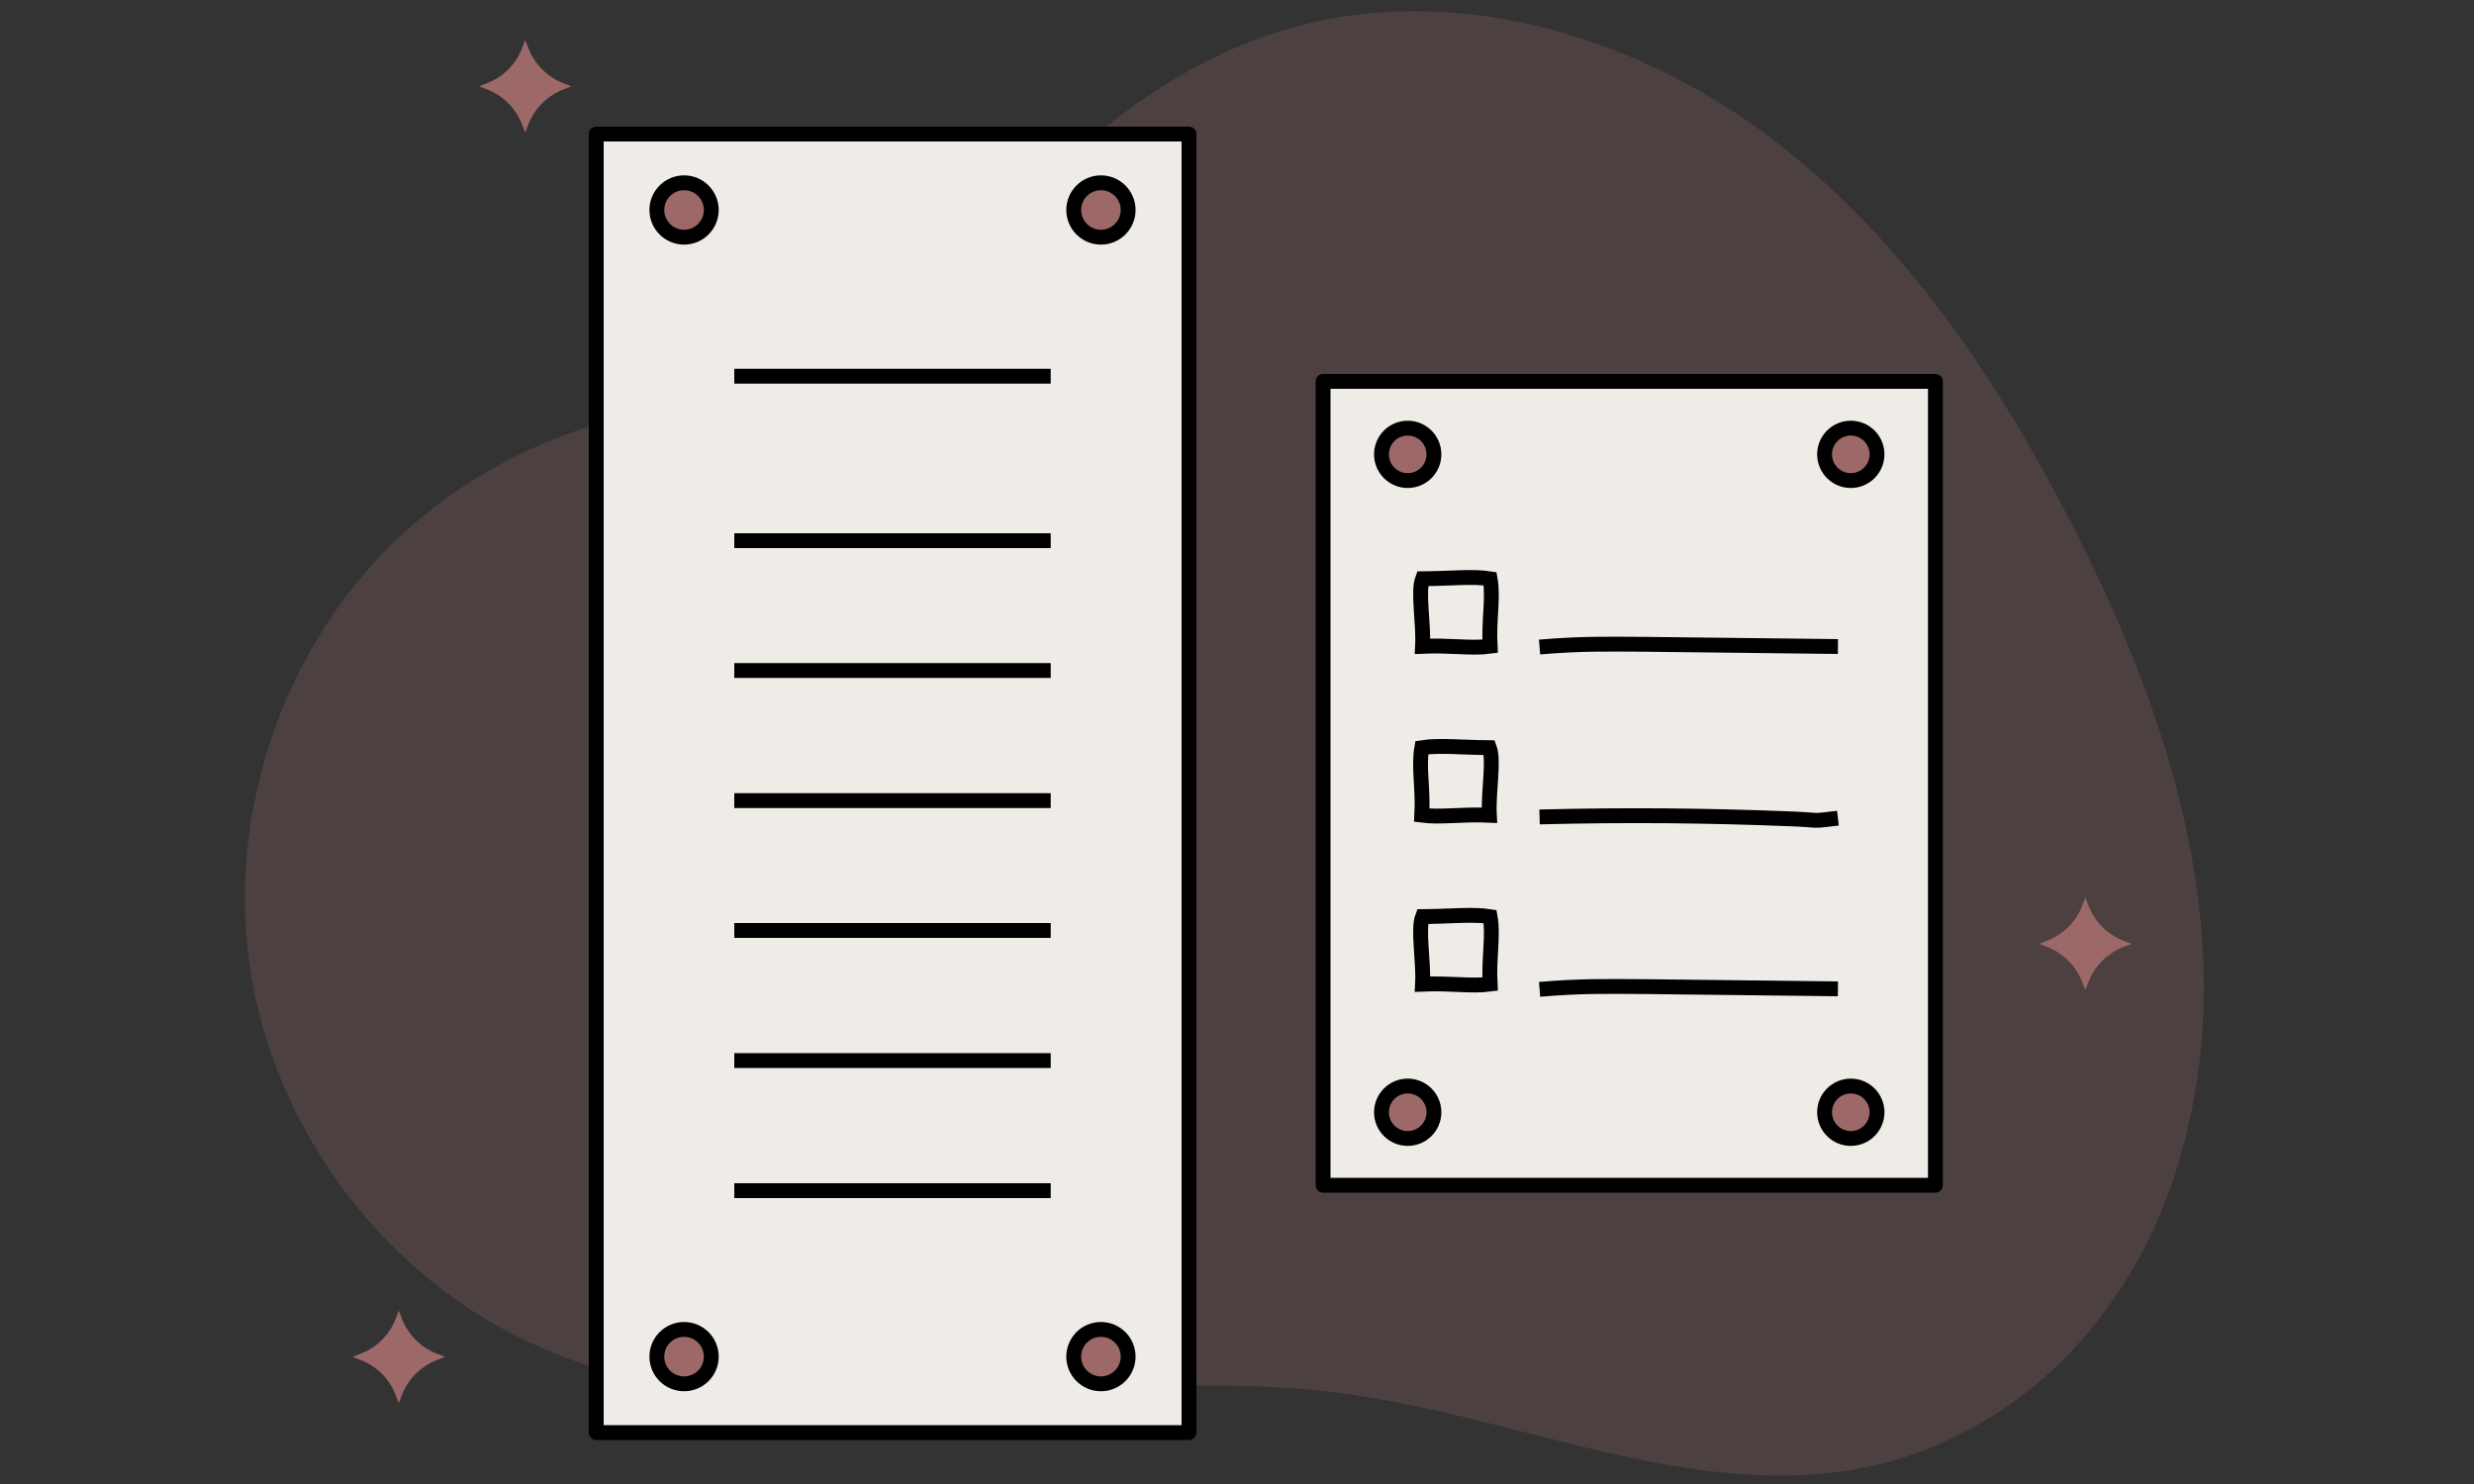<?xml version="1.0" encoding="UTF-8"?>
<svg id="Layer_1" data-name="Layer 1" xmlns="http://www.w3.org/2000/svg" viewBox="0 0 100 60">
  <rect x="0" y="0" width="100" height="60" fill="#333333" stroke="none"/>
  <defs>
    <style>
      .cls-1, .cls-2, .cls-3, .cls-4 {
        stroke: #000;
        stroke-width: .6px;
      }

      .cls-1, .cls-2, .cls-4 {
        stroke-miterlimit: 10;
      }

      .cls-1, .cls-5, .cls-6 {
        fill: #9d6868;
      }

      .cls-2, .cls-3 {
        fill: #efebe7;
      }

      .cls-3 {
        stroke-linecap: round;
        stroke-linejoin: round;
      }

      .cls-4 {
        fill: none;
      }

      .cls-6 {
        opacity: .25;
      }
    </style>
  </defs>
  <g>
    <path class="cls-6" d="m16.12,21.72c-4.64,4.39-6.96,11.1-6.01,17.42.94,6.32,5.12,12.06,10.83,14.91,5.1,2.54,11.02,2.78,16.72,2.51,5.69-.26,11.42-.98,17.06-.16,8.86,1.29,17.73,6.31,26.26.56,3.38-2.28,5.76-5.75,6.98-9.63,2.82-8.97-.1-18.1-4.22-26.14-3.09-6.03-6.99-11.8-12.44-15.82-5.45-4.02-12.64-6.09-19.15-4.23-5.81,1.66-10.24,6.09-13.92,10.68-1.36,1.69-2.57,4.15-4.92,4.5-2.78.41-5.5-.12-8.31.59-3.3.83-6.4,2.48-8.88,4.82Z"/>
    <path class="cls-5" d="m21.23,1.62l.12.31c.25.66.77,1.19,1.44,1.44l.31.12-.31.12c-.66.25-1.19.77-1.44,1.44l-.12.31-.12-.31c-.25-.66-.77-1.19-1.44-1.44l-.31-.12.31-.12c.66-.25,1.19-.77,1.44-1.44l.12-.31Z"/>
    <path class="cls-5" d="m16.12,52.99l.12.31c.25.66.77,1.19,1.44,1.44l.31.12-.31.12c-.66.25-1.19.77-1.44,1.44l-.12.31-.12-.31c-.25-.66-.77-1.19-1.44-1.44l-.31-.12.31-.12c.66-.25,1.19-.77,1.44-1.44l.12-.31Z"/>
    <path class="cls-5" d="m84.29,36.29l.12.31c.25.66.77,1.19,1.44,1.44l.31.12-.31.12c-.66.25-1.19.77-1.44,1.44l-.12.31-.12-.31c-.25-.66-.77-1.19-1.44-1.44l-.31-.12.31-.12c.66-.25,1.19-.77,1.44-1.44l.12-.31Z"/>
  </g>
  <g>
    <g>
      <rect class="cls-3" x="24.1" y="5.42" width="23.96" height="52.5"/>
      <g>
        <g>
          <circle class="cls-1" cx="44.5" cy="8.49" r="1.1"/>
          <circle class="cls-1" cx="44.5" cy="54.85" r="1.1"/>
        </g>
        <g>
          <circle class="cls-1" cx="27.65" cy="8.49" r="1.1"/>
          <circle class="cls-1" cx="27.65" cy="54.85" r="1.1"/>
        </g>
      </g>
      <g>
        <line class="cls-4" x1="29.68" y1="15.21" x2="42.47" y2="15.21"/>
        <line class="cls-4" x1="29.68" y1="21.86" x2="42.47" y2="21.86"/>
        <line class="cls-4" x1="29.68" y1="27.11" x2="42.47" y2="27.11"/>
        <line class="cls-4" x1="29.68" y1="32.37" x2="42.47" y2="32.37"/>
        <line class="cls-4" x1="29.68" y1="37.62" x2="42.47" y2="37.62"/>
        <line class="cls-4" x1="29.68" y1="42.88" x2="42.47" y2="42.88"/>
        <line class="cls-4" x1="29.68" y1="48.14" x2="42.47" y2="48.14"/>
      </g>
    </g>
    <g>
      <rect class="cls-3" x="53.48" y="15.42" width="24.75" height="32.5"/>
      <g>
        <g>
          <circle class="cls-1" cx="74.81" cy="18.37" r="1.06"/>
          <circle class="cls-1" cx="74.81" cy="44.97" r="1.06"/>
        </g>
        <g>
          <circle class="cls-1" cx="56.9" cy="18.37" r="1.06"/>
          <circle class="cls-1" cx="56.9" cy="44.97" r="1.06"/>
        </g>
      </g>
      <path class="cls-2" d="m60.2,32.96c-1.11-.05-1.98.1-2.73,0,.06-1.07-.14-1.95,0-2.73.68-.11,1.59-.01,2.73,0,.2.52-.05,1.8,0,2.73Z"/>
      <g>
        <path class="cls-2" d="m57.5,26.13c1.11-.05,1.98.1,2.73,0-.06-1.07.14-1.95,0-2.73-.68-.11-1.59-.01-2.73,0-.2.52.05,1.8,0,2.73Z"/>
        <path class="cls-4" d="m62.23,26.16c1.67-.14,2.62-.12,4.29-.11,2.99.03,4.79.06,7.77.09"/>
      </g>
      <path class="cls-4" d="m62.23,33.03c3.56-.09,6.69-.06,10.24.08,1.18.05.65.11,1.82-.03"/>
      <g>
        <path class="cls-2" d="m57.5,39.79c1.11-.05,1.98.1,2.73,0-.06-1.07.14-1.95,0-2.73-.68-.11-1.59-.01-2.73,0-.2.52.05,1.8,0,2.73Z"/>
        <path class="cls-4" d="m62.23,40c1.67-.14,2.62-.12,4.29-.11,2.99.03,4.79.06,7.77.09"/>
      </g>
    </g>
  </g>
</svg>